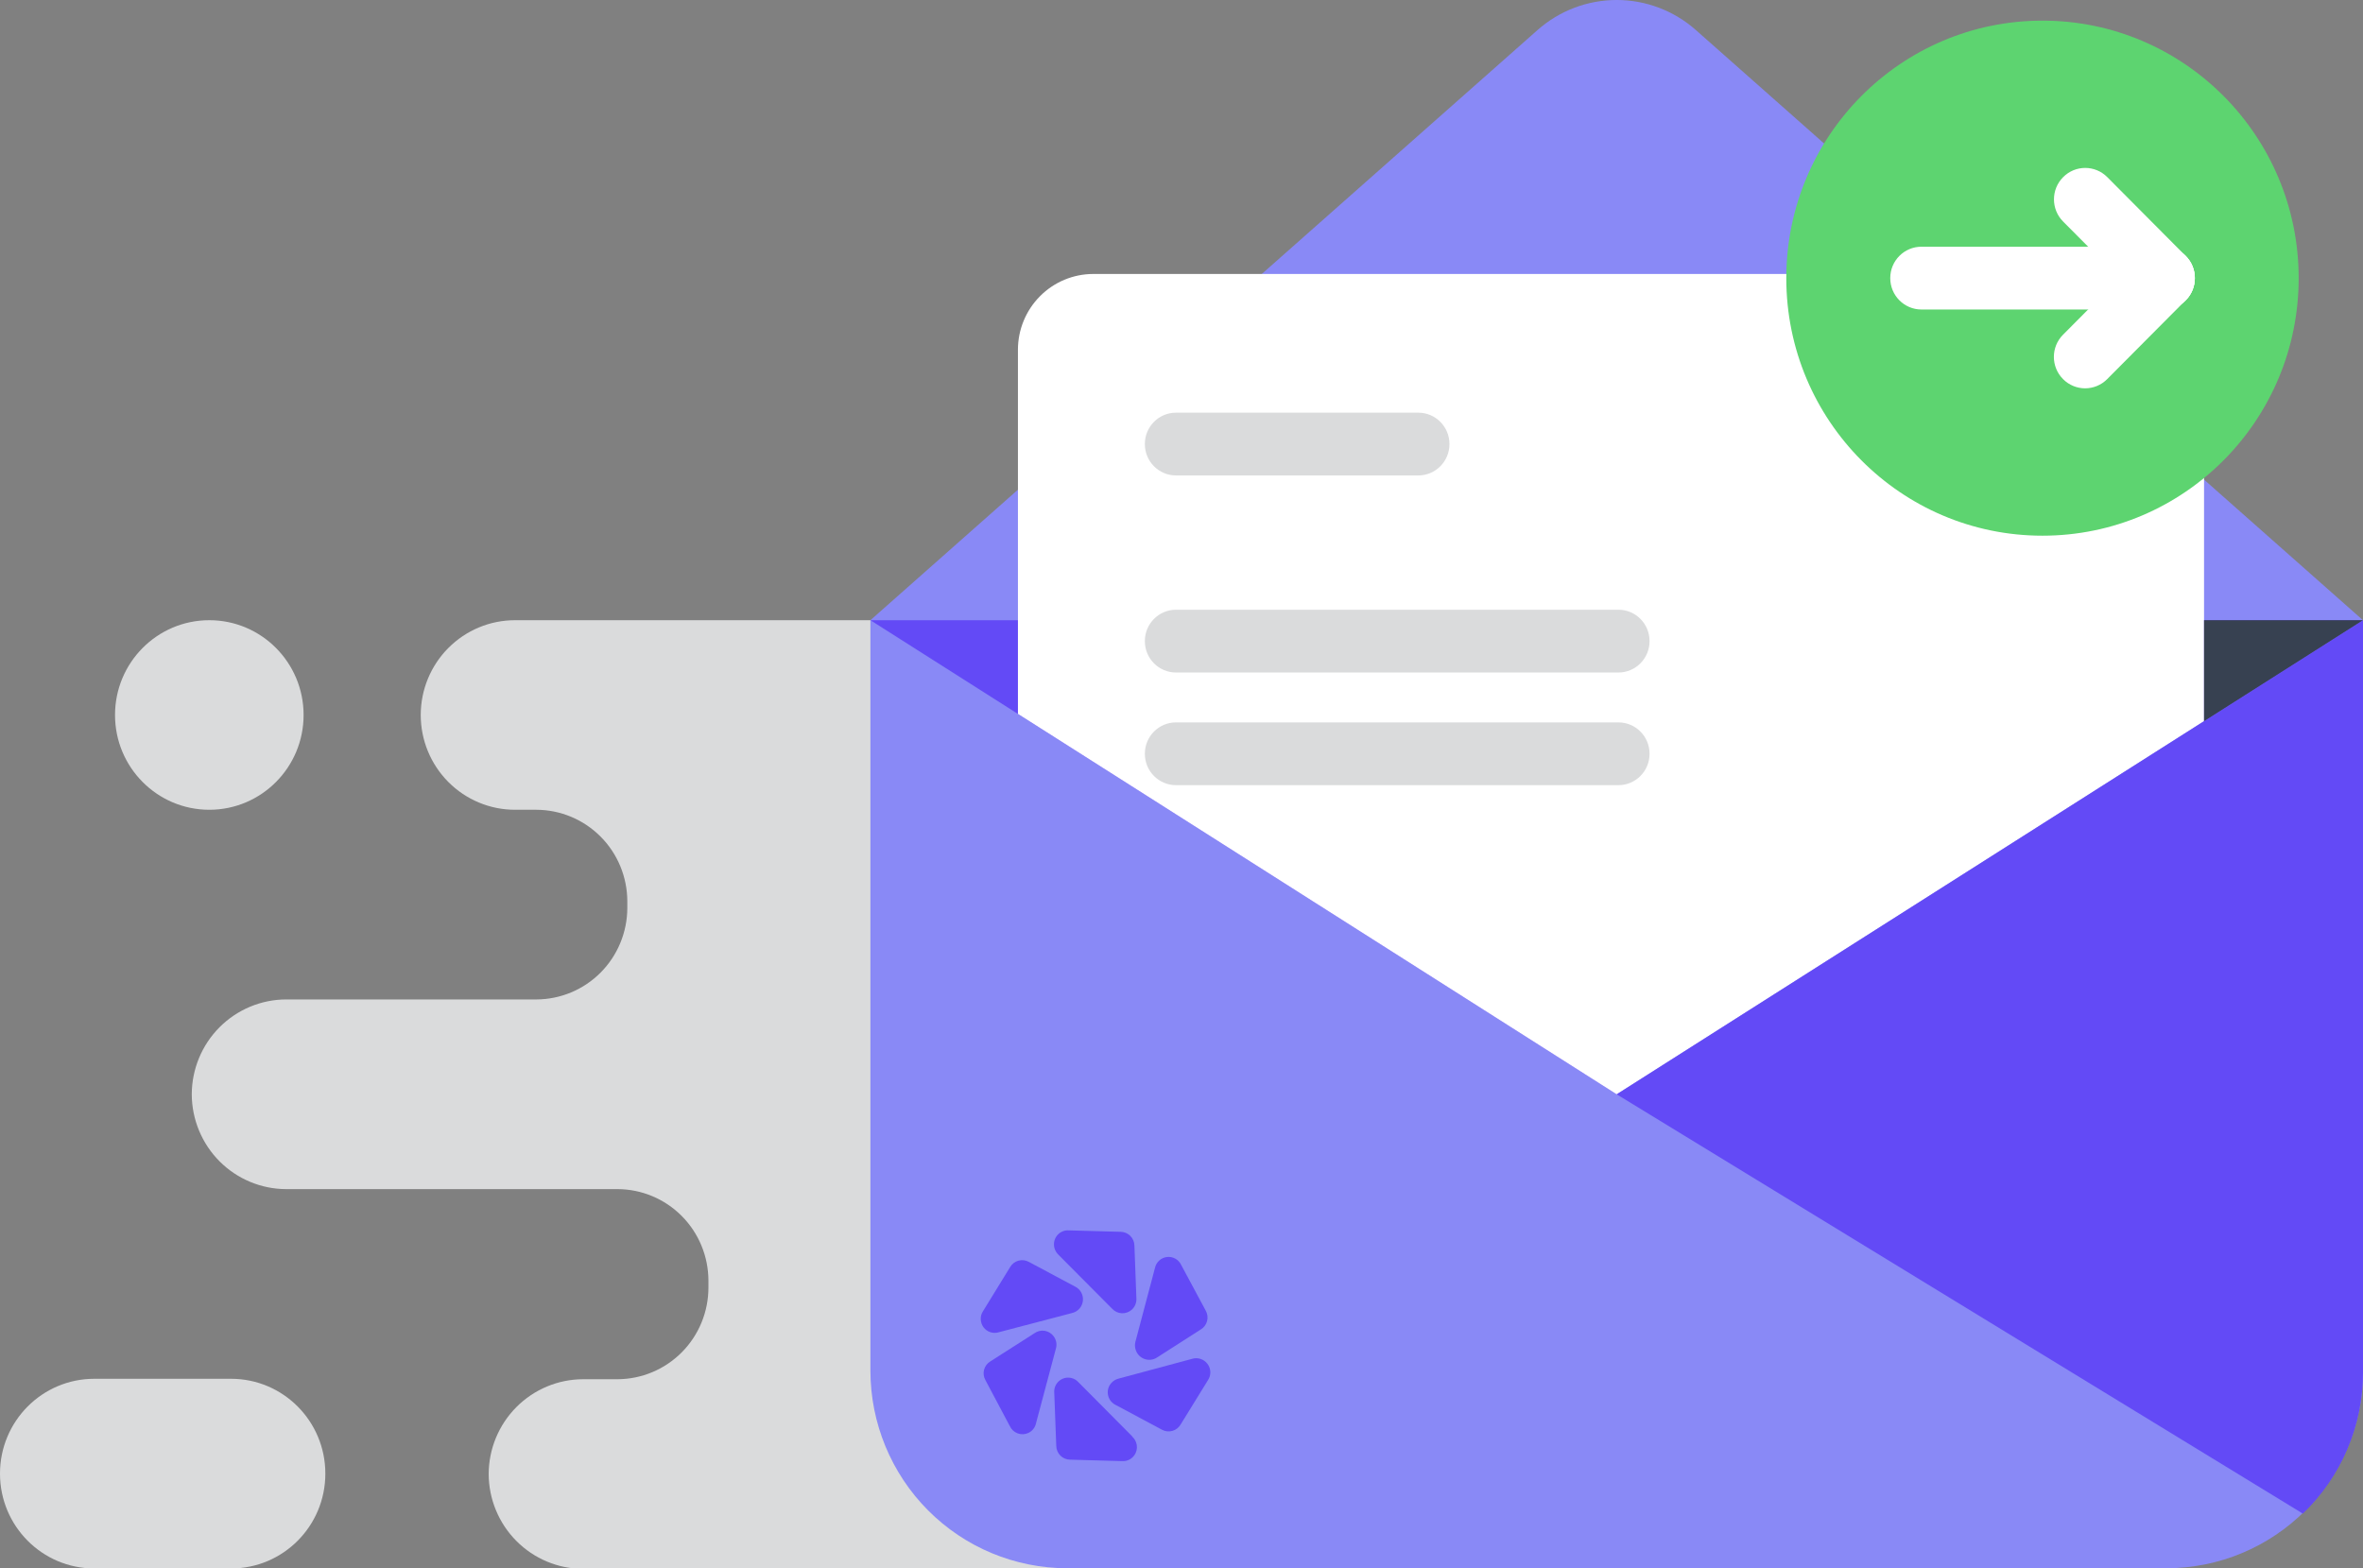 <svg xmlns="http://www.w3.org/2000/svg" width="232" height="154" viewBox="0 0 232 154" fill="none">
    <rect x="0" y="0" width="232" height="154" fill="#808080" stroke="none"/>
    <g clip-path="url(#clip0_1063_20530)">
        <path d="M161.565 135.42H110.3C111.672 133.896 112.439 131.918 112.456 129.862V116.754H127.963C130.418 116.748 132.77 115.766 134.507 114.022C136.243 112.279 137.223 109.915 137.231 107.448C137.223 104.979 136.244 102.614 134.507 100.869C132.771 99.124 130.419 98.139 127.963 98.131H112.402V85.52C112.408 84.403 112.192 83.295 111.767 82.262C111.341 81.23 110.714 80.293 109.923 79.508H114.439C116.894 79.508 119.248 78.527 120.984 76.782C122.721 75.037 123.696 72.67 123.696 70.202C123.696 67.734 122.721 65.366 120.984 63.621C119.248 61.876 116.894 60.895 114.439 60.895H50.565C48.11 60.895 45.756 61.876 44.02 63.621C42.283 65.366 41.308 67.734 41.308 70.202C41.308 72.67 42.283 75.037 44.02 76.782C45.756 78.527 48.11 79.508 50.565 79.508H52.667C55.033 79.516 57.299 80.466 58.971 82.148C60.643 83.831 61.584 86.111 61.59 88.489V89.16C61.581 91.537 60.639 93.814 58.967 95.494C57.295 97.174 55.031 98.122 52.667 98.131H28.085C25.631 98.139 23.28 99.124 21.545 100.87C19.811 102.615 18.834 104.98 18.828 107.448C18.837 109.913 19.815 112.275 21.549 114.019C23.283 115.762 25.633 116.745 28.085 116.754H60.631C62.995 116.762 65.259 117.71 66.931 119.39C68.603 121.071 69.545 123.348 69.554 125.724V126.396C69.56 128.781 68.623 131.072 66.95 132.764C65.277 134.456 63.004 135.411 60.631 135.42H57.247C54.792 135.426 52.44 136.408 50.704 138.151C48.967 139.895 47.987 142.259 47.979 144.726C47.987 147.194 48.967 149.559 50.703 151.305C52.439 153.05 54.791 154.034 57.247 154.043H161.565C164.019 154.034 166.371 153.05 168.105 151.304C169.84 149.558 170.816 147.193 170.822 144.726C170.816 142.26 169.839 139.896 168.105 138.152C166.37 136.408 164.018 135.426 161.565 135.42Z" fill="#DADBDC"/>
        <path d="M85.457 60.895H232.02V134.564C232.02 139.713 229.985 144.651 226.363 148.292C222.742 151.933 217.83 153.978 212.708 153.978H104.758C99.642 153.975 94.736 151.931 91.117 148.296C87.498 144.66 85.463 139.729 85.457 134.586V60.917V60.895Z" fill="#8989F6"/>
        <path d="M85.457 60.896L150.947 2.957C153.095 1.051 155.862 -0.001 158.728 -0.001C161.593 -0.001 164.36 1.051 166.508 2.957L231.998 60.896H85.457Z" fill="#8989F6"/>
        <path d="M85.457 60.895L158.728 107.448L231.998 60.895H85.457Z" fill="#634AF6"/>
        <path d="M158.728 107.448L99.941 70.094V34.343C99.941 32.369 100.721 30.476 102.11 29.08C103.498 27.684 105.381 26.9 107.345 26.9H208.99C209.963 26.898 210.926 27.09 211.825 27.463C212.724 27.837 213.541 28.385 214.229 29.077C214.917 29.768 215.462 30.589 215.833 31.493C216.205 32.396 216.395 33.365 216.394 34.343V70.809L158.728 107.448Z" fill="white"/>
        <path d="M201.18 50.821C205.572 50.821 209.133 47.241 209.133 42.825C209.133 38.41 205.572 34.83 201.18 34.83C196.787 34.83 193.227 38.41 193.227 42.825C193.227 47.241 196.787 50.821 201.18 50.821Z" fill="#FFD251"/>
        <path d="M139.247 40.518H115.463C113.773 40.518 112.402 41.895 112.402 43.594V43.605C112.402 45.304 113.773 46.682 115.463 46.682H139.247C140.937 46.682 142.308 45.304 142.308 43.605V43.594C142.308 41.895 140.937 40.518 139.247 40.518Z" fill="#DADBDC"/>
        <path d="M158.893 59.866H115.463C113.773 59.866 112.402 61.244 112.402 62.943V62.954C112.402 64.653 113.773 66.031 115.463 66.031H158.893C160.583 66.031 161.953 64.653 161.953 62.954V62.943C161.953 61.244 160.583 59.866 158.893 59.866Z" fill="#DADBDC"/>
        <path d="M158.893 70.928H115.463C113.773 70.928 112.402 72.305 112.402 74.004V74.015C112.402 75.715 113.773 77.092 115.463 77.092H158.893C160.583 77.092 161.953 75.715 161.953 74.015V74.004C161.953 72.305 160.583 70.928 158.893 70.928Z" fill="#DADBDC"/>
        <path d="M158.73 107.448L226.095 148.615C227.966 146.822 229.454 144.666 230.47 142.276C231.485 139.886 232.006 137.314 232.001 134.716V60.895L158.73 107.448Z" fill="#634AF6"/>
        <path d="M216.395 60.895V70.808L231.999 60.895H216.395Z" fill="#374151"/>
        <path d="M200.532 52.597C214.423 52.597 225.684 41.276 225.684 27.312C225.684 13.347 214.423 2.026 200.532 2.026C186.64 2.026 175.379 13.347 175.379 27.312C175.379 41.276 186.64 52.597 200.532 52.597Z" fill="#5DD470"/>
        <path d="M111.162 141.032L105.892 135.724C105.698 135.504 105.439 135.353 105.154 135.291C104.868 135.23 104.571 135.263 104.304 135.384C104.038 135.505 103.818 135.708 103.675 135.964C103.532 136.22 103.474 136.516 103.51 136.807L103.704 141.964C103.71 142.323 103.855 142.666 104.109 142.919C104.363 143.172 104.705 143.315 105.062 143.318L110.16 143.459C110.443 143.481 110.726 143.413 110.968 143.264C111.122 143.17 111.256 143.046 111.362 142.899C111.468 142.753 111.544 142.587 111.586 142.41C111.628 142.234 111.635 142.052 111.607 141.873C111.578 141.694 111.515 141.522 111.421 141.368C111.351 141.257 111.267 141.155 111.173 141.065L111.162 141.032Z" fill="#634AF6"/>
        <path d="M103.457 131.217C103.352 131.07 103.22 130.946 103.067 130.851C102.914 130.756 102.744 130.693 102.566 130.665C102.389 130.637 102.208 130.644 102.033 130.687C101.859 130.729 101.694 130.806 101.55 130.913L97.239 133.665C97.086 133.755 96.952 133.874 96.845 134.015C96.738 134.157 96.66 134.318 96.615 134.49C96.57 134.662 96.559 134.842 96.583 135.018C96.607 135.194 96.665 135.364 96.754 135.518L99.146 140.024C99.299 140.354 99.575 140.61 99.914 140.736C100.253 140.862 100.628 140.847 100.957 140.696C101.153 140.607 101.324 140.472 101.457 140.302C101.59 140.132 101.681 139.933 101.722 139.721L103.662 132.441C103.726 132.235 103.74 132.017 103.705 131.804C103.669 131.592 103.584 131.39 103.457 131.217Z" fill="#634AF6"/>
        <path d="M98.068 130.805L105.256 128.92C105.535 128.856 105.786 128.706 105.977 128.492C106.167 128.277 106.286 128.009 106.318 127.724C106.35 127.438 106.293 127.15 106.155 126.899C106.017 126.647 105.805 126.445 105.547 126.32L101.021 123.904C100.71 123.73 100.343 123.684 99.999 123.777C99.655 123.87 99.361 124.095 99.178 124.403L96.516 128.736C96.358 128.972 96.278 129.253 96.29 129.538C96.302 129.819 96.396 130.09 96.56 130.318C96.73 130.546 96.966 130.716 97.237 130.803C97.507 130.891 97.798 130.891 98.068 130.805Z" fill="#634AF6"/>
        <path d="M109.19 128.498C109.436 128.766 109.779 128.926 110.142 128.942C110.505 128.958 110.86 128.83 111.129 128.584C111.224 128.494 111.307 128.392 111.377 128.281C111.526 128.033 111.594 127.746 111.571 127.458L111.377 122.301C111.372 121.941 111.227 121.599 110.973 121.346C110.719 121.093 110.377 120.949 110.019 120.946L104.954 120.806C104.704 120.785 104.452 120.835 104.228 120.949C104.003 121.063 103.814 121.237 103.682 121.452C103.549 121.667 103.478 121.915 103.477 122.168C103.475 122.42 103.542 122.669 103.672 122.886C103.739 123.002 103.823 123.108 103.92 123.2L109.19 128.498Z" fill="#634AF6"/>
        <path d="M111.518 132.582C111.588 132.778 111.701 132.957 111.848 133.104C111.996 133.251 112.174 133.364 112.37 133.433C112.566 133.503 112.775 133.527 112.982 133.506C113.188 133.484 113.388 133.416 113.565 133.308L117.876 130.545C118.186 130.366 118.413 130.07 118.508 129.723C118.603 129.376 118.558 129.006 118.382 128.692L115.968 124.196C115.846 123.936 115.645 123.721 115.395 123.582C115.144 123.443 114.857 123.386 114.572 123.419C114.288 123.453 114.021 123.575 113.81 123.769C113.598 123.963 113.452 124.218 113.393 124.5L111.474 131.747C111.403 132.023 111.418 132.315 111.518 132.582Z" fill="#634AF6"/>
        <path d="M118.541 133.903C118.372 133.68 118.139 133.514 117.873 133.427C117.608 133.34 117.322 133.336 117.054 133.416L109.834 135.355C109.555 135.424 109.304 135.575 109.112 135.788C108.918 135.997 108.798 136.263 108.767 136.547C108.734 136.835 108.792 137.126 108.933 137.379C109.074 137.632 109.292 137.834 109.554 137.955L114.091 140.382C114.405 140.55 114.772 140.589 115.114 140.49C115.456 140.391 115.746 140.162 115.923 139.851L118.595 135.518C118.758 135.278 118.841 134.992 118.831 134.702C118.822 134.411 118.72 134.132 118.541 133.903Z" fill="#634AF6"/>
        <path d="M22.685 135.377H9.257C4.145 135.377 0 139.543 0 144.683V144.694C0 149.833 4.145 154 9.257 154H22.685C27.797 154 31.942 149.833 31.942 144.694V144.683C31.942 139.543 27.797 135.377 22.685 135.377Z" fill="#DADBDC"/>
        <path d="M20.55 79.508C25.663 79.508 29.807 75.341 29.807 70.202C29.807 65.062 25.663 60.895 20.55 60.895C15.438 60.895 11.293 65.062 11.293 70.202C11.293 75.341 15.438 79.508 20.55 79.508Z" fill="#DADBDC"/>
        <path d="M212.431 24.224H188.647C186.956 24.224 185.586 25.601 185.586 27.3V27.311C185.586 29.011 186.956 30.388 188.647 30.388H212.431C214.121 30.388 215.491 29.011 215.491 27.311V27.3C215.491 25.601 214.121 24.224 212.431 24.224Z" fill="white"/>
        <path d="M214.595 25.135L206.891 17.39C205.695 16.188 203.758 16.188 202.562 17.39L202.555 17.398C201.36 18.599 201.36 20.547 202.555 21.749L210.259 29.494C211.454 30.695 213.392 30.695 214.587 29.494L214.595 29.486C215.79 28.284 215.79 26.336 214.595 25.135Z" fill="white"/>
        <path d="M206.882 37.226L214.586 29.481C215.781 28.28 215.781 26.332 214.586 25.13L214.578 25.122C213.383 23.921 211.445 23.921 210.25 25.122L202.546 32.867C201.351 34.069 201.351 36.017 202.546 37.218L202.553 37.226C203.749 38.428 205.687 38.428 206.882 37.226Z" fill="white"/>
    </g>
    <defs>
        <clipPath id="clip0_1063_20530">
            <rect width="232" height="154" fill="white"/>
        </clipPath>
    </defs>
</svg>